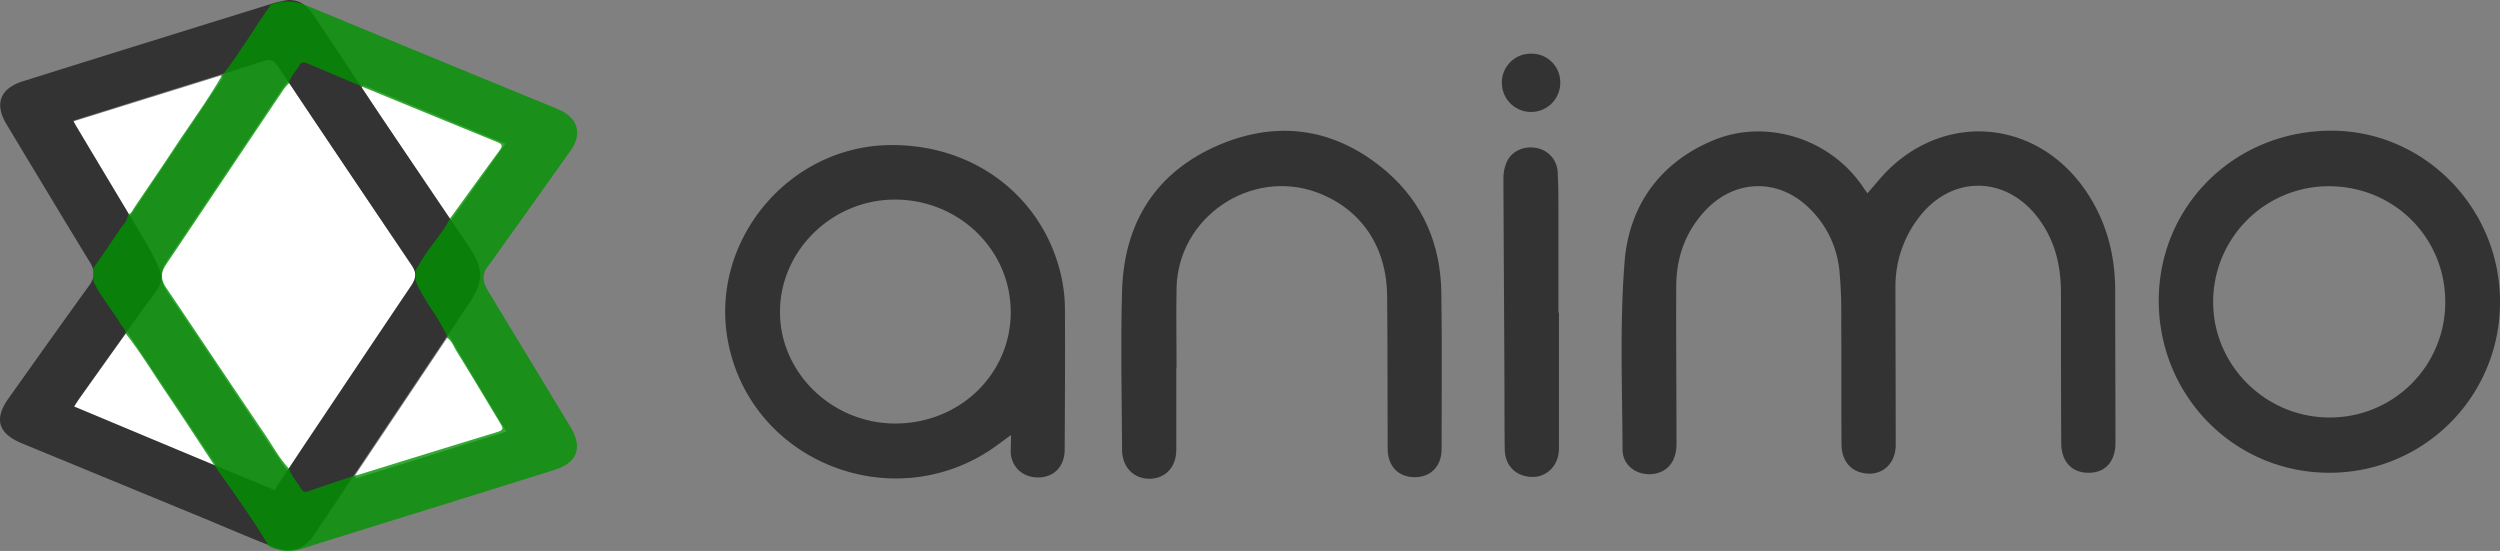 <svg xmlns="http://www.w3.org/2000/svg" viewBox="0 0 954.52 210.36"><rect x="0" y="0" width="954.52" height="210.36" fill="#808080" stroke="none"/><defs><style>.cls-1{fill:#333;}.cls-2{fill:#fff;}.cls-3{fill:#019200;opacity:0.8;isolation:isolate;}</style></defs><title>Asset 1</title><g id="Layer_2" data-name="Layer 2"><g id="Layer_1-2" data-name="Layer 1"><path class="cls-1" d="M713,73.8c2.8-3.2,5.3-6.3,8.1-9.1,23.2-22.5,57.9-18.4,75.9,9.1,7.4,11.3,10.6,23.8,10.6,37.2,0,19.4.1,38.7.1,58.1,0,7.1-3.9,11.4-10.1,11.4-6.5.1-10.6-4.2-10.6-11.4-.1-19-.1-38-.1-57,0-10.3-2.1-19.8-8.3-28.3-12.5-17.2-34.2-17.2-46.6.1a42.8,42.8,0,0,0-8.3,25.6c0,20.1.1,40.3.1,60.4,0,7.6-5.8,12.3-12.9,10.6-4.8-1.1-7.8-5.1-7.8-11-.1-15.7,0-31.3-.1-47a176,176,0,0,0-.7-19.2,38.27,38.27,0,0,0-11.2-23.5c-11.8-11.9-28.8-11.6-40.2.8-7.5,8.1-10.9,17.9-10.9,28.8-.1,20,.1,40,.1,60,0,6.5-3.1,10.6-8.5,11.5-6.2,1-12.1-2.9-12.1-9.3-.1-24-1.1-48.1.8-71.9,1.8-21.2,13.4-37.6,33.8-46.1,20.1-8.4,44.3-.8,56.8,17.2C711.62,71.9,712.32,72.8,713,73.8Z"/><path class="cls-1" d="M386,166.1c-2.3,1.7-3.6,2.7-4.9,3.6-38.7,28.7-94.5,7.3-103.2-39.6-7-37.9,23-74.2,61.7-74.7,32.2-.5,58.8,19.7,65.6,50.1a59.33,59.33,0,0,1,1.4,12.6c.1,17.8,0,35.6-.1,53.5,0,6.6-4.2,10.8-10.4,10.7-5.6-.1-9.8-3.9-10.2-9.4C385.92,170.9,386,169,386,166.1Zm-.1-47c0-23.7-19.8-42.9-44.2-42.9-24,0-43.9,19.5-43.9,42.9s20.1,42.7,44.2,42.6C366.52,161.6,385.92,142.8,385.92,119.1Z"/><path class="cls-1" d="M954.52,115.2a65,65,0,0,1-65,65.3c-36.3.1-65.3-29.2-65.3-65.8.1-36.3,29.2-64.9,66.1-64.8C925.62,50,954.52,79.4,954.52,115.2Zm-20.9-.1c-.1-24.6-19.7-44-44.5-44A44.17,44.17,0,0,0,845,115.5c.1,24.1,20.1,43.9,44.4,43.9A44,44,0,0,0,933.62,115.1Z"/><path class="cls-1" d="M449.12,140.5v31.2c0,6.6-4.1,11-10.1,11.1s-10.5-4.3-10.6-10.8c-.1-20.4-.6-40.8,0-61.2.8-26,13.1-45.3,37.1-55.5,22.9-9.7,44.8-6.2,63.9,10.2,14.1,12.2,20.7,28.1,20.9,46.6.3,19.8.1,39.5.1,59.3,0,6.6-4.1,10.8-10.3,10.8s-10.3-4.2-10.3-10.9c-.1-19.4,0-38.7-.2-58.1-.1-19-9.9-33.4-26.7-39.7-25.4-9.4-53.2,9.5-53.7,36.5-.2,10.1,0,20.3,0,30.4C449.22,140.5,449.22,140.5,449.12,140.5Z"/><path class="cls-1" d="M595.22,119.3v51.9c0,7.8-6.6,12.7-13.8,10.3-4.3-1.4-6.8-5-6.9-10-.1-7.3-.1-14.6-.1-21.9-.1-27.2-.3-54.4-.4-81.5a15.14,15.14,0,0,1,1.3-6.3c1.9-4.2,6.6-6.2,11.3-5.3a9.8,9.8,0,0,1,8.1,9.1c.3,5.4.3,10.8.3,16.1v37.7C595.12,119.3,595.12,119.3,595.22,119.3Z"/><path class="cls-1" d="M584.42,20.5a10.91,10.91,0,0,1,11.3,11,11.15,11.15,0,1,1-22.3.2A11,11,0,0,1,584.42,20.5Z"/><path class="cls-2" d="M110,31c5,7.5,9.7,14.5,14.4,21.5q16.35,24.45,32.8,48.9c1.9,2.8,2.1,5.1.2,8q-22.8,33.75-45.4,67.7c-.6.8-1.2,1.6-2.1,2.7-.9-1.2-1.7-2.2-2.4-3.2-14.6-21.7-29-43.5-43.7-65.2-2.7-4-2.9-7.5-.2-11.6C78.42,77.9,93,55.9,107.72,34,108.22,33.2,108.92,32.4,110,31Z"/><path class="cls-2" d="M193.32,164.8c-19.6,6.1-38.4,12-57.2,17.8-.2-.3-.5-.6-.7-.9,11.8-17.6,23.5-35.1,35.9-53.6C178.62,140.5,185.72,152.2,193.32,164.8Z"/><path class="cls-2" d="M27.52,46.5c19.4-6,38.1-11.9,56.9-17.7.2.3.5.6.7.9-11.7,17.5-23.5,35-35.7,53.2C41.92,70.5,34.92,58.8,27.52,46.5Z"/><path class="cls-2" d="M193,54.9c-7.1,10-13.8,19.4-20.9,29.4-11.6-17.3-22.8-34-34-50.8a8.79,8.79,0,0,0,.6-1C156.62,39.9,174.42,47.3,193,54.9Z"/><path class="cls-2" d="M81.62,178.1c-17.7-7.3-35.5-14.6-53.9-22.2,6.9-9.8,13.6-19.2,20.8-29.2,11.5,17.2,22.7,33.9,33.8,50.6A5.72,5.72,0,0,0,81.62,178.1Z"/><path class="cls-1" d="M110,0c4.4-.1,7.3,2.2,9.5,5.5,8.4,12.5,16.7,25.1,25.1,37.7,11.6,17.2,23.2,34.3,34.8,51.5,5.2,7.7,5.2,12.9.1,20.5q-25.35,38-50.8,75.9c-2.8,4.2-5.7,8.4-8.5,12.7-3.9,6-9.1,7.7-15.9,5-8.2-3.2-16.4-6.7-24.5-10.1L8.42,169.3c-9.2-3.8-10.8-9.3-5.1-17.3,10.2-14.3,20.3-28.6,30.6-42.8,2.3-3.1,2.4-5.8.4-9.1-10.7-17.5-21.2-35-31.8-52.6-4.7-7.8-2.6-13.7,6.3-16.5q47.85-15,95.7-29.8A44.4,44.4,0,0,1,110,0Zm-5.2,187.1c4.7-7.1,9.1-13.8,13.6-20.5,12.8-19.1,25.6-38.3,38.5-57.4,1.9-2.8,2.3-5.1.3-8q-25.65-37.8-51-75.8c-1.5-2.2-2.7-3-5.5-2.1-18.2,5.8-36.4,11.4-54.6,17.1-5.9,1.9-11.9,3.7-18.1,5.7a29.51,29.51,0,0,0,1.5,2.7c8.1,13.6,16.3,27.2,24.4,40.8a121.53,121.53,0,0,1,6.4,11.8c1.4,3.1,2,6.1-.5,9.5-10.1,13.7-19.8,27.6-29.7,41.4-.6.9-1.1,1.8-1.8,2.9C53.92,165.9,79.12,176.5,104.82,187.1Z"/><path class="cls-3" d="M103.42,1.8c4.8-1.9,9.4-1.5,14.1.5q46.65,19.35,93.4,38.5c1.1.4,2.1.9,3.2,1.4,6.5,3.1,8.1,9,4,14.9Q205.07,75.55,191.82,94c-1.8,2.5-3.5,5.1-5.4,7.5-2.4,3-2.2,5.9-.3,9.2l31.8,52.5c4.6,7.7,2.5,13.5-6.2,16.2-32.1,10.1-64.3,20-96.5,30.1a15.79,15.79,0,0,1-12.6-1c-6.3-10.7-13.7-20.7-20.8-30.9-6.2-9.4-12.3-18.8-18.6-28.1-5-7.4-9.6-15-15.1-22-.2-1.7-1.5-2.9-2.4-4.3-3.3-5.4-7.5-10.3-10.2-16.1v-4.5c3.4-4.9,6.8-9.8,10.1-14.8,1.2-1.9,3.2-3.4,3.2-5.9,1.4-.3,1.8-1.7,2.5-2.7,5.2-7.7,10.5-15.4,15.6-23.2,5.9-8.9,12.2-17.5,17.6-26.8C91.52,20.4,97,10.8,103.42,1.8Zm35.4,31.5c-6.9-2.9-13.8-5.9-20.8-8.8-1.2-.5-2.7-1.4-3.7.4-1.3,2.3-3.4,4.2-4,6.9a22,22,0,0,0-2,2.3c-15,22.3-29.9,44.6-44.9,66.9-2.1,3.1-2.1,5.7,0,8.8,12.7,18.8,25.2,37.6,37.9,56.3,2.9,4.3,5.4,9,9,12.8,1,3,3.2,5.2,4.7,7.8a1.94,1.94,0,0,0,2.6.9c6-2.1,12.1-4.1,18.1-6.1.4-.1.8,0,1.1-.2q26.55-8.25,53.2-16.4c2.9-.9,1.6-2.1.8-3.6-5.5-9.1-10.9-18.2-16.5-27.2-1.1-1.8-1.8-4-3.7-5.2,0-1.4-.8-2.3-1.4-3.5-3.3-6.3-8-11.7-10.6-18.4v-3.6c1.1-2,2.2-3.9,3.5-5.8,3.2-4.8,7.1-9.1,9.8-14.3,6.3-8.7,12.6-17.4,18.9-26,1.5-2,.4-2.5-1.3-3.2Q164.17,43.75,138.82,33.3Z"/></g></g></svg>
